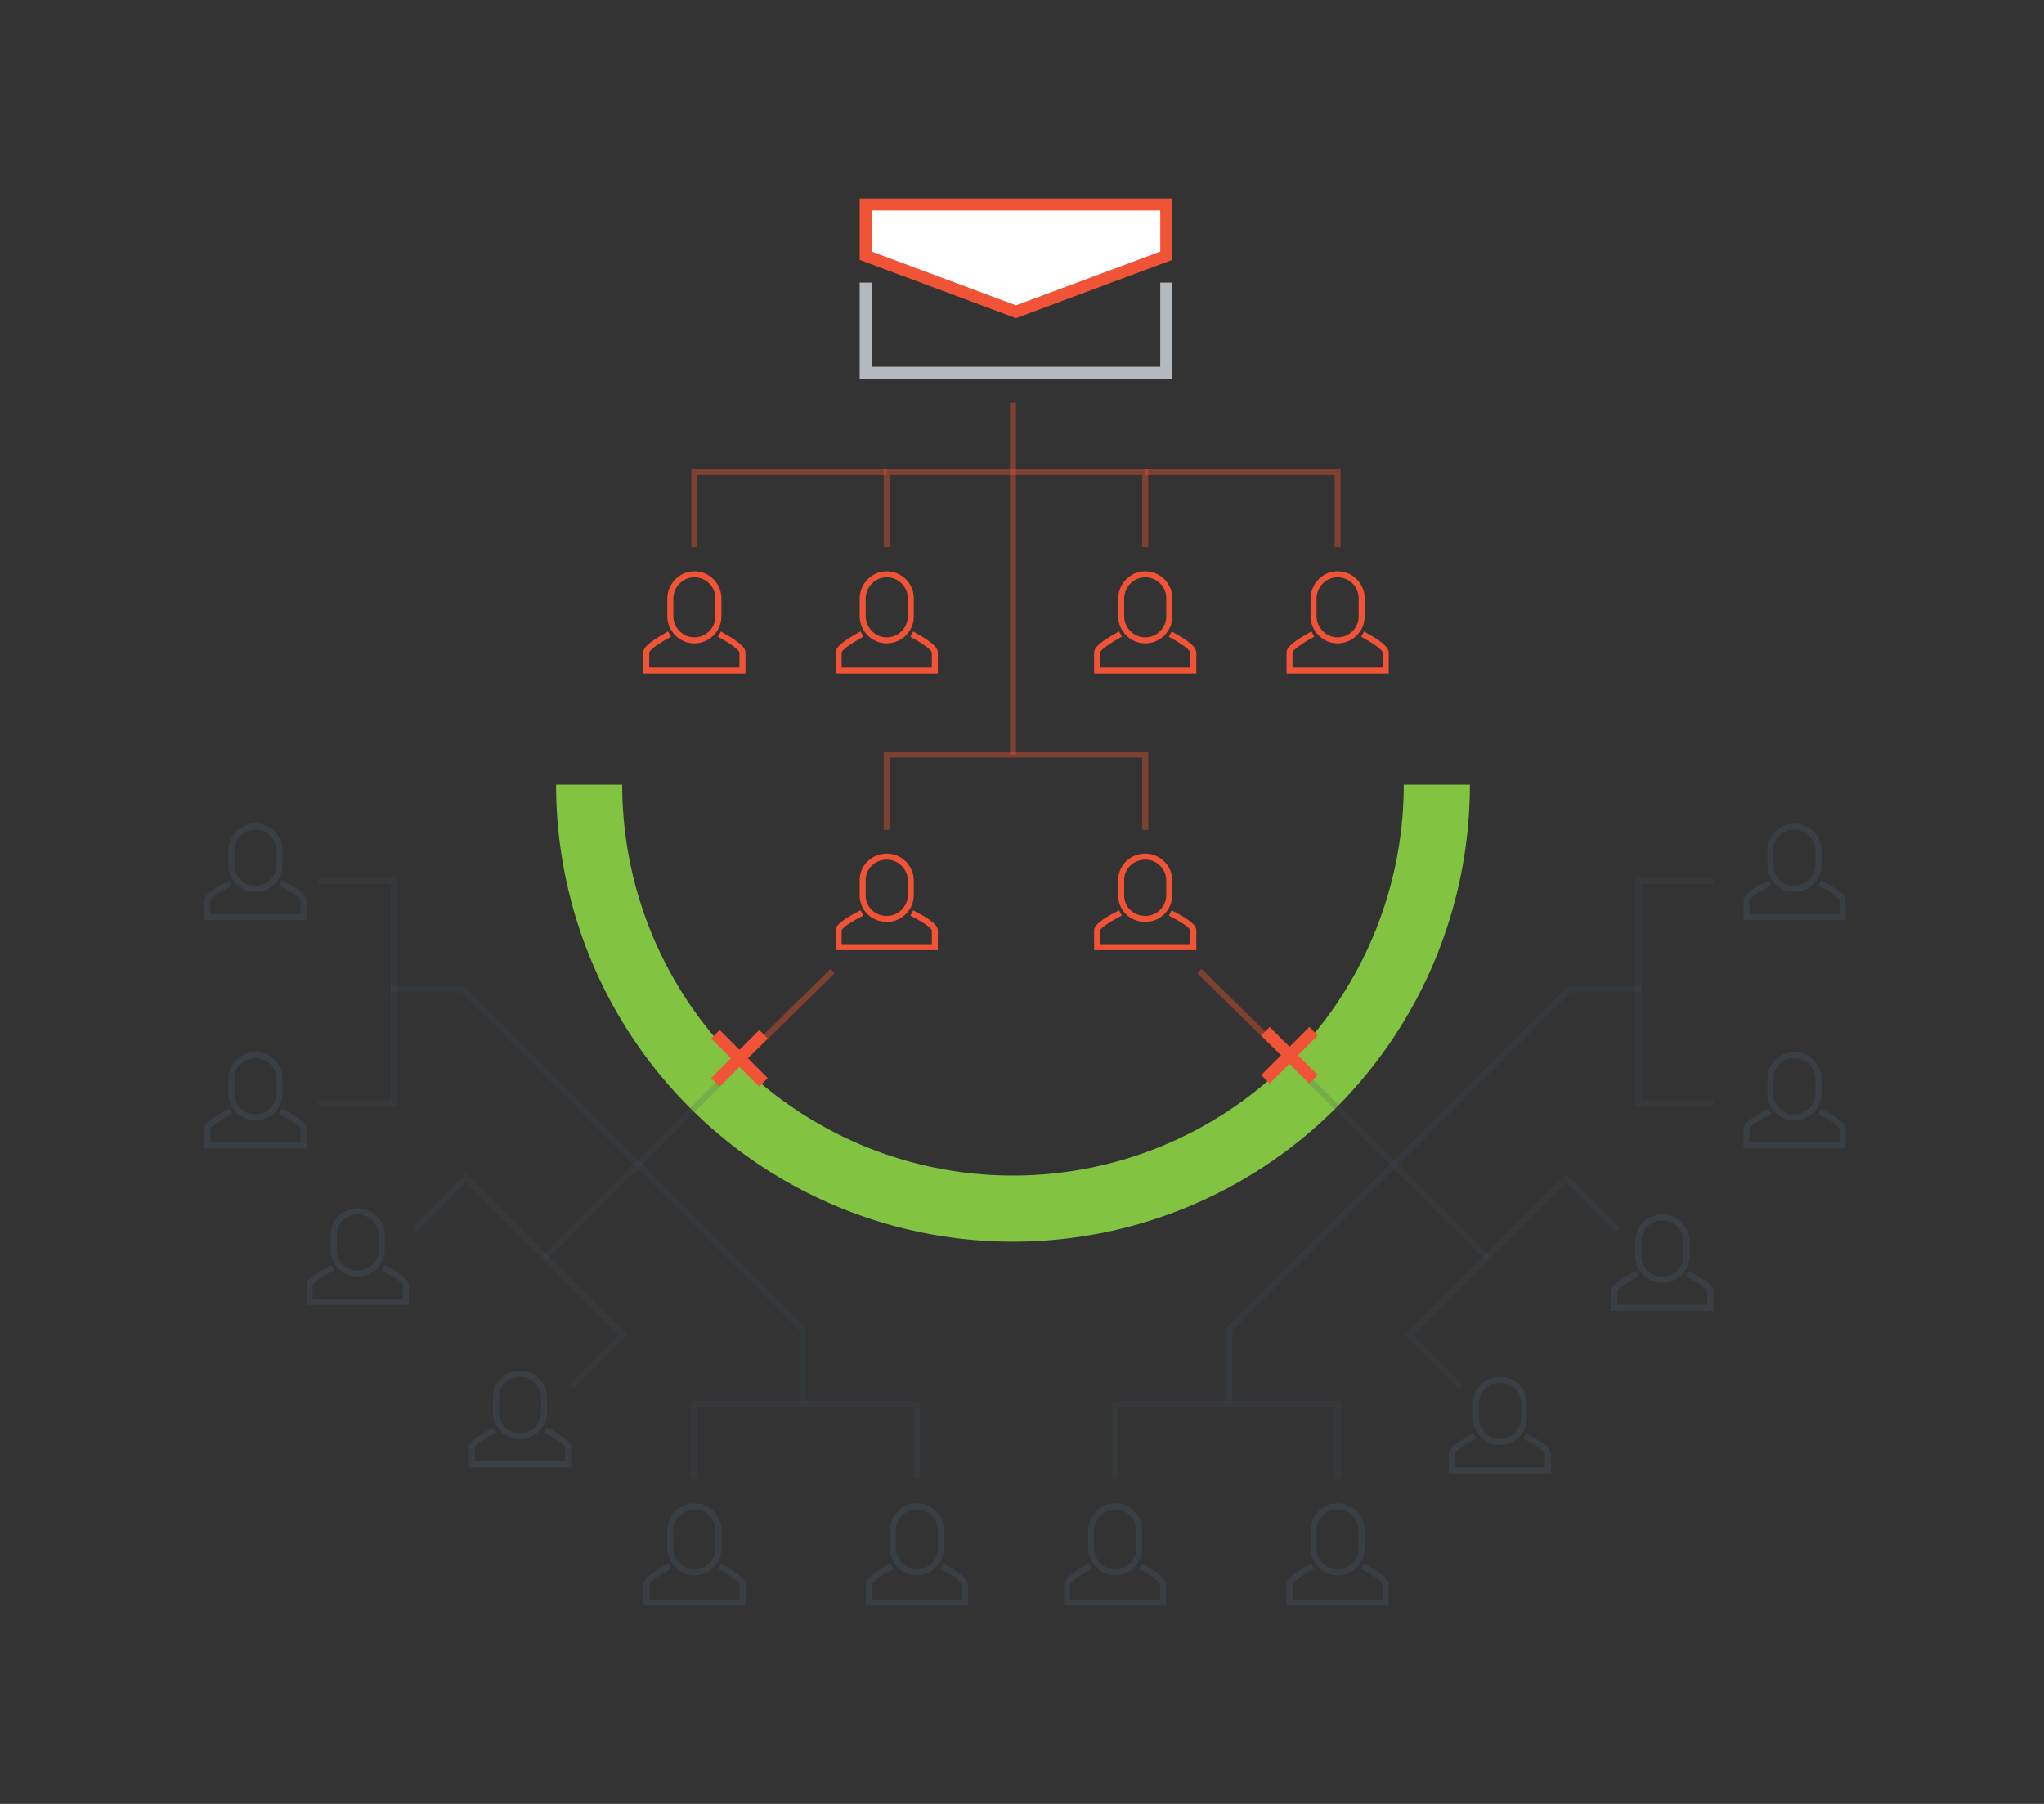 <svg xmlns="http://www.w3.org/2000/svg" width="340" height="300" viewBox="0 0 340 300">
  <rect x="0" y="0" width="340" height="300" fill="#333333" stroke="none"/>
  <defs>
    <style>
      .a, .b, .e, .f, .h, .i, .j {
        fill: none;
      }

      .a {
        stroke: #82c341;
        stroke-width: 11px;
      }

      .a, .b, .c, .e, .f, .h, .i, .j {
        stroke-miterlimit: 10;
      }

      .b {
        stroke: #b3b9bf;
      }

      .b, .c, .j {
        stroke-width: 2px;
      }

      .c {
        fill: #fff;
      }

      .c, .h, .i, .j {
        stroke: #f05336;
      }

      .d, .f {
        opacity: 0.2;
      }

      .e, .f {
        stroke: #425160;
      }

      .g, .i {
        opacity: 0.4;
      }
    </style>
  </defs>
  <title>img_email_limit-damage</title>
  <g>
    <path class="a" d="M239,130.5a70.5,70.5,0,0,1-141,0"/>
    <g>
      <polyline class="b" points="144 47 144 62 194 62 194 47"/>
      <polygon class="c" points="169 51.85 194 42.53 194 34 144 34 144 42.53 169 51.85"/>
    </g>
    <g>
      <g class="d">
        <line class="e" x1="247.34" y1="209.12" x2="211.69" y2="173.47"/>
      </g>
      <polyline class="f" points="273 164.5 261.04 164.5 204.5 221.04 204.5 233"/>
      <polyline class="f" points="285 146.5 272.5 146.5 272.5 183.5 285 183.5"/>
      <polyline class="f" points="222.5 246 222.5 233.5 185.5 233.5 185.5 246"/>
      <polyline class="f" points="269.09 204.5 260.52 195.93 234.41 222.04 242.98 230.61"/>
    </g>
    <g>
      <g class="d">
        <line class="e" x1="90.66" y1="209.12" x2="126.31" y2="173.47"/>
      </g>
      <polyline class="f" points="65 164.5 76.96 164.5 133.5 221.04 133.5 233"/>
      <polyline class="f" points="53 146.5 65.5 146.5 65.5 183.5 53 183.5"/>
      <polyline class="f" points="115.5 246 115.5 233.5 152.5 233.5 152.5 246"/>
      <polyline class="f" points="68.91 204.5 77.48 195.93 103.59 222.04 95.02 230.61"/>
    </g>
    <g class="g">
      <g>
        <path class="e" d="M294.38,184.82c-1.78.93-3.88,2.11-3.88,2.91v2.79h16v-2.79c0-.79-2.07-2-3.84-2.89"/>
        <path class="e" d="M294.5,179.4v2.5a3.86,3.86,0,0,0,2.68,3.7,4,4,0,0,0,5.32-3.66v-2.58a4,4,0,0,0-5.32-3.67A3.87,3.87,0,0,0,294.5,179.4Z"/>
      </g>
      <g>
        <path class="e" d="M111.38,260.44c-1.78,1-3.88,2.24-3.88,3.08v3h16v-3c0-.84-2.07-2.08-3.84-3.06"/>
        <path class="e" d="M111.5,254.67v2.66a4.1,4.1,0,0,0,2.68,3.94,4,4,0,0,0,5.32-3.9v-2.74a4,4,0,0,0-5.32-3.9A4.1,4.1,0,0,0,111.5,254.67Z"/>
      </g>
      <g>
        <path class="e" d="M148.38,260.44c-1.78,1-3.88,2.24-3.88,3.08v3h16v-3c0-.84-2.07-2.08-3.84-3.06"/>
        <path class="e" d="M148.5,254.67v2.66a4.1,4.1,0,0,0,2.68,3.94,4,4,0,0,0,5.32-3.9v-2.74a4,4,0,0,0-5.32-3.9A4.1,4.1,0,0,0,148.5,254.67Z"/>
      </g>
      <g>
        <path class="e" d="M181.38,260.44c-1.78,1-3.88,2.24-3.88,3.08v3h16v-3c0-.84-2.07-2.08-3.84-3.06"/>
        <path class="e" d="M181.5,254.67v2.66a4.1,4.1,0,0,0,2.68,3.94,4,4,0,0,0,5.32-3.9v-2.74a4,4,0,0,0-5.32-3.9A4.1,4.1,0,0,0,181.5,254.67Z"/>
      </g>
      <g>
        <path class="e" d="M218.38,260.44c-1.78,1-3.88,2.24-3.88,3.08v3h16v-3c0-.84-2.07-2.08-3.84-3.06"/>
        <path class="e" d="M218.5,254.67v2.66a4.1,4.1,0,0,0,2.68,3.94,4,4,0,0,0,5.32-3.9v-2.74a4,4,0,0,0-5.32-3.9A4.1,4.1,0,0,0,218.5,254.67Z"/>
      </g>
      <g>
        <path class="e" d="M294.38,146.82c-1.78.93-3.88,2.11-3.88,2.91v2.79h16v-2.79c0-.79-2.07-2-3.84-2.89"/>
        <path class="e" d="M294.5,141.4v2.5a3.86,3.86,0,0,0,2.68,3.7,4,4,0,0,0,5.32-3.66v-2.58a4,4,0,0,0-5.32-3.67A3.87,3.87,0,0,0,294.5,141.4Z"/>
      </g>
      <g>
        <path class="e" d="M38.38,184.82c-1.78.93-3.88,2.11-3.88,2.91v2.79h16v-2.79c0-.79-2.07-2-3.84-2.89"/>
        <path class="e" d="M38.5,179.4v2.5a3.86,3.86,0,0,0,2.68,3.7,4,4,0,0,0,5.32-3.66v-2.58a4,4,0,0,0-5.32-3.67A3.87,3.87,0,0,0,38.5,179.4Z"/>
      </g>
      <g>
        <path class="e" d="M38.38,146.82c-1.78.93-3.88,2.11-3.88,2.91v2.79h16v-2.79c0-.79-2.07-2-3.84-2.89"/>
        <path class="e" d="M38.5,141.4v2.5a3.86,3.86,0,0,0,2.68,3.7,4,4,0,0,0,5.32-3.66v-2.58a4,4,0,0,0-5.32-3.67A3.87,3.87,0,0,0,38.5,141.4Z"/>
      </g>
      <g>
        <path class="e" d="M55.38,210.82c-1.78.93-3.88,2.11-3.88,2.91v2.79h16v-2.79c0-.79-2.07-2-3.84-2.89"/>
        <path class="e" d="M55.5,205.4v2.5a3.86,3.86,0,0,0,2.68,3.7,4,4,0,0,0,5.32-3.66v-2.58a4,4,0,0,0-5.32-3.67A3.87,3.87,0,0,0,55.5,205.4Z"/>
      </g>
      <g>
        <path class="e" d="M82.38,237.82c-1.78.93-3.88,2.11-3.88,2.91v2.79h16v-2.79c0-.79-2.07-2-3.84-2.89"/>
        <path class="e" d="M82.5,232.4v2.5a3.86,3.86,0,0,0,2.68,3.7,4,4,0,0,0,5.32-3.66v-2.58a4,4,0,0,0-5.32-3.67A3.87,3.87,0,0,0,82.5,232.4Z"/>
      </g>
      <g>
        <path class="e" d="M280.62,211.82c1.78.93,3.88,2.11,3.88,2.91v2.79h-16v-2.79c0-.79,2.07-2,3.84-2.89"/>
        <path class="e" d="M280.5,206.4v2.5a3.86,3.86,0,0,1-2.68,3.7,4,4,0,0,1-5.32-3.66v-2.58a4,4,0,0,1,5.32-3.67A3.87,3.87,0,0,1,280.5,206.4Z"/>
      </g>
      <g>
        <path class="e" d="M253.62,238.82c1.78.93,3.88,2.11,3.88,2.91v2.79h-16v-2.79c0-.79,2.07-2,3.84-2.89"/>
        <path class="e" d="M253.5,233.4v2.5a3.86,3.86,0,0,1-2.68,3.7,4,4,0,0,1-5.32-3.66v-2.58a4,4,0,0,1,5.32-3.67A3.87,3.87,0,0,1,253.5,233.4Z"/>
      </g>
    </g>
    <g>
      <path class="h" d="M143.38,151.82c-1.78.93-3.88,2.11-3.88,2.91v2.79h16v-2.79c0-.79-2.07-2-3.84-2.89"/>
      <path class="h" d="M143.5,146.4v2.5a3.86,3.86,0,0,0,2.68,3.7,4,4,0,0,0,5.32-3.66v-2.58a4,4,0,0,0-5.32-3.67A3.87,3.87,0,0,0,143.5,146.4Z"/>
    </g>
    <g>
      <path class="h" d="M186.38,151.82c-1.78.93-3.88,2.11-3.88,2.91v2.79h16v-2.79c0-.79-2.07-2-3.84-2.89"/>
      <path class="h" d="M186.5,146.4v2.5a3.86,3.86,0,0,0,2.68,3.7,4,4,0,0,0,5.32-3.66v-2.58a4,4,0,0,0-5.32-3.67A3.87,3.87,0,0,0,186.5,146.4Z"/>
    </g>
    <g>
      <path class="h" d="M111.38,105.44c-1.78,1-3.88,2.24-3.88,3.08v3h16v-3c0-.84-2.07-2.08-3.84-3.06"/>
      <path class="h" d="M111.5,99.67v2.66a4.1,4.1,0,0,0,2.68,3.94,4,4,0,0,0,5.32-3.9V99.63a4,4,0,0,0-5.32-3.9A4.1,4.1,0,0,0,111.5,99.67Z"/>
    </g>
    <g>
      <path class="h" d="M143.38,105.44c-1.78,1-3.88,2.24-3.88,3.08v3h16v-3c0-.84-2.07-2.08-3.84-3.06"/>
      <path class="h" d="M143.5,99.67v2.66a4.1,4.1,0,0,0,2.68,3.94,4,4,0,0,0,5.32-3.9V99.63a4,4,0,0,0-5.32-3.9A4.1,4.1,0,0,0,143.5,99.67Z"/>
    </g>
    <g>
      <path class="h" d="M186.38,105.44c-1.78,1-3.88,2.24-3.88,3.08v3h16v-3c0-.84-2.07-2.08-3.84-3.06"/>
      <path class="h" d="M186.5,99.67v2.66a4.1,4.1,0,0,0,2.68,3.94,4,4,0,0,0,5.32-3.9V99.63a4,4,0,0,0-5.32-3.9A4.1,4.1,0,0,0,186.5,99.67Z"/>
    </g>
    <g>
      <path class="h" d="M218.38,105.44c-1.78,1-3.88,2.24-3.88,3.08v3h16v-3c0-.84-2.07-2.08-3.84-3.06"/>
      <path class="h" d="M218.5,99.67v2.66a4.1,4.1,0,0,0,2.68,3.94,4,4,0,0,0,5.32-3.9V99.63a4,4,0,0,0-5.32-3.9A4.1,4.1,0,0,0,218.5,99.67Z"/>
    </g>
    <line class="i" x1="125.73" y1="174.04" x2="138.5" y2="161.5"/>
    <line class="i" x1="212.27" y1="174.04" x2="199.5" y2="161.5"/>
    <g>
      <line class="j" x1="210.5" y1="171.5" x2="218.5" y2="179.5"/>
      <line class="j" x1="218.5" y1="171.5" x2="210.5" y2="179.5"/>
    </g>
    <g>
      <line class="j" x1="119" y1="172" x2="127" y2="180"/>
      <line class="j" x1="127" y1="172" x2="119" y2="180"/>
    </g>
    <polyline class="i" points="190.5 138 190.5 125.5 147.5 125.5 147.5 138"/>
    <polyline class="i" points="190.5 91 190.5 78.5 147.5 78.5 147.5 91"/>
    <polyline class="i" points="222.5 91 222.5 78.5 190.5 78.5"/>
    <polyline class="i" points="115.5 91 115.5 78.5 147.5 78.5"/>
    <line class="i" x1="168.5" y1="125.5" x2="168.5" y2="67"/>
  </g>
</svg>
